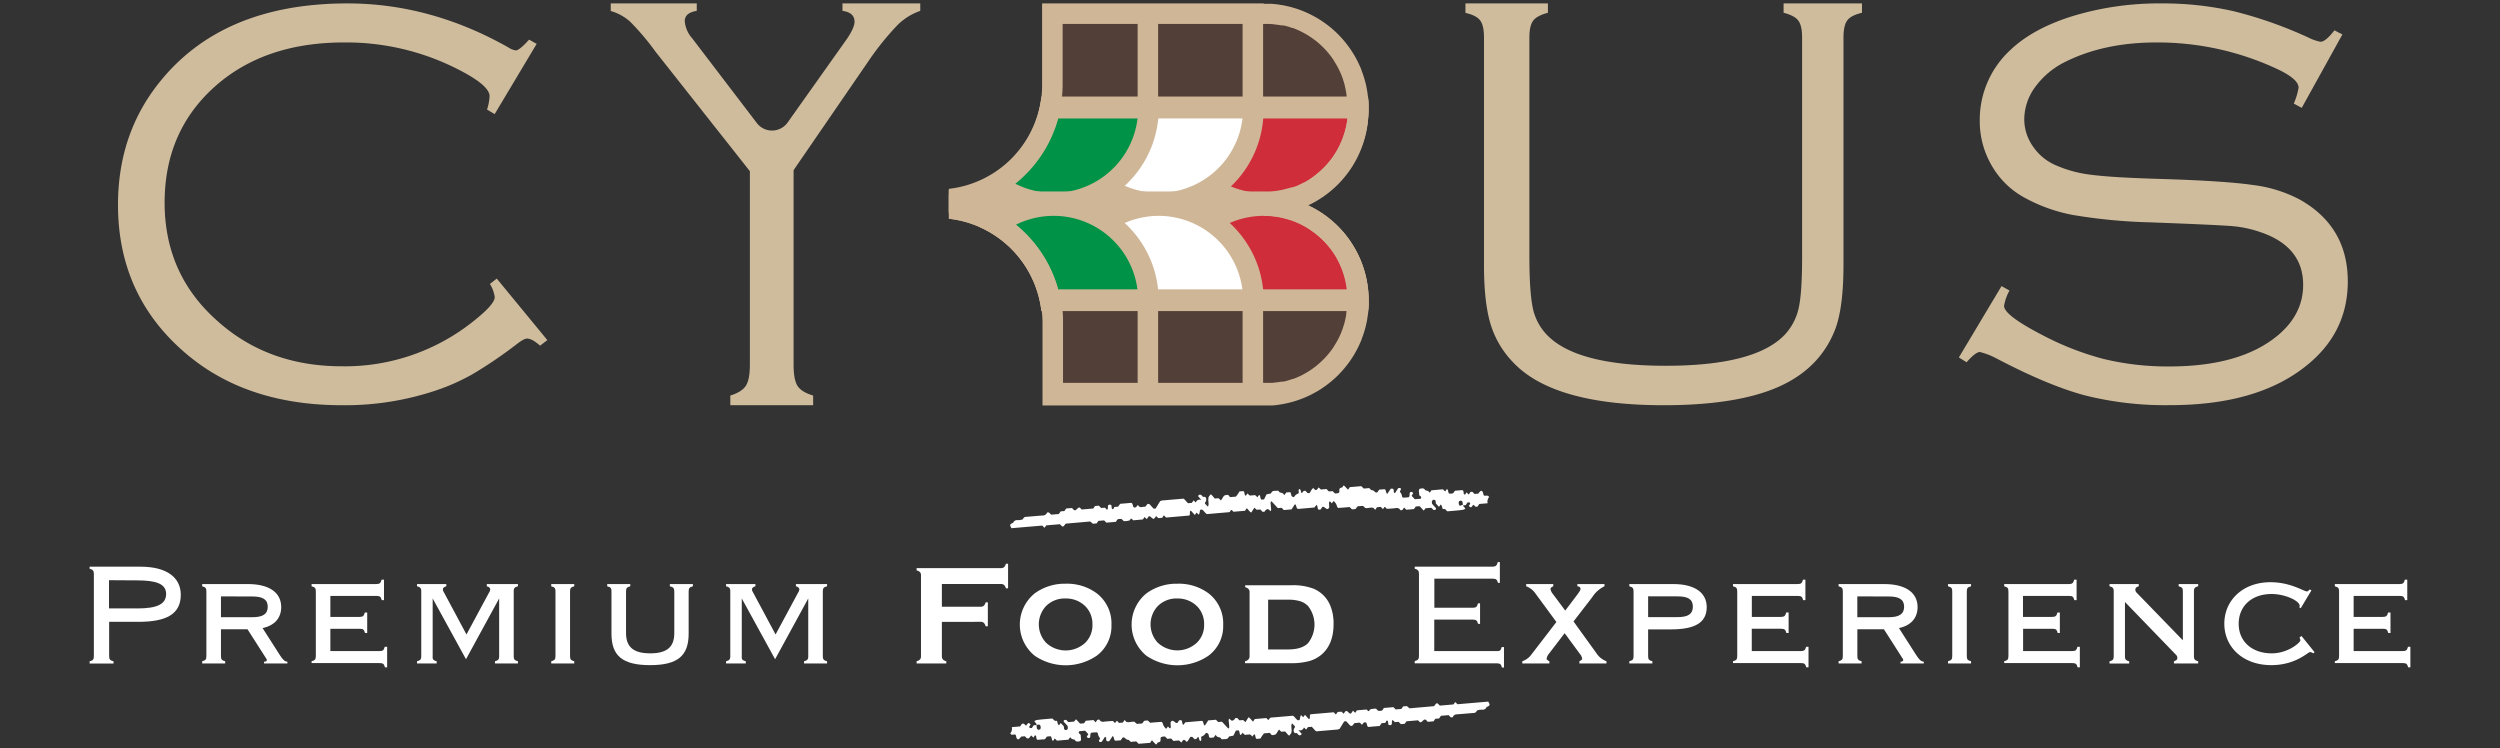 <svg xmlns="http://www.w3.org/2000/svg" id="Livello_1" data-name="Livello 1" viewBox="0 0 731.39 218.88"><rect x="0" y="0" width="731.39" height="218.88" fill="#333333" stroke="none"/><defs><style>.cls-1{fill:#cfbc9d;}.cls-2{fill:#523f38;}.cls-3{fill:#cfb697;}.cls-4{fill:none;}.cls-4,.cls-8{stroke:#cfb697;stroke-miterlimit:10;stroke-width:6px;}.cls-5{fill:#cf2d39;}.cls-6,.cls-8{fill:#fff;}.cls-7{fill:#009246;}</style></defs><path class="cls-1" d="M157,12.84,144.72,33.38l-2.24-1.33a14.53,14.53,0,0,0,.75-3.91q0-3.41-10.65-8.56a71.74,71.74,0,0,0-31.94-7.16q-23.28,0-37.76,12.88-14.72,13.14-14.72,34T63.47,93.78Q78.28,107.16,100,107.16a60.13,60.13,0,0,0,37.43-12.35q7.31-5.58,7.31-7.9a9.85,9.85,0,0,0-1.41-3.83l2-1.58,14.8,18L158,101.13c-1.55-1.39-2.83-2.08-3.82-2.08-.61,0-1.67.58-3.16,1.75a127.82,127.82,0,0,1-12.69,8.62,60.75,60.75,0,0,1-11,4.88,83.7,83.7,0,0,1-27.28,4.25q-28.69,0-46.66-16Q34.52,85.87,34.52,59.92q0-20.46,11.81-35.44Q64.8,1,101.64,1,126,1,148.8,13.92a5.37,5.37,0,0,0,2.08.83q1.08,0,3.91-3.16Z"></path><path class="cls-1" d="M447.43,11V74.89q0,11.34,1.18,16a16.06,16.06,0,0,0,4.91,8q9.06,8.11,33.76,8.12,26.91,0,35.29-9.56a16.72,16.72,0,0,0,3.72-7.66q.93-4.44.93-14.85V11q0-3.47-1.1-4.95c-.73-1-2.17-1.76-4.32-2.32V1h22.93V3.74q-3.21.75-4.31,2.24c-.73,1-1.1,2.66-1.1,5V77.52q0,12.26-2.37,18.69-4.4,11.51-16.54,16.92t-33.63,5.42q-32.16,0-44-12.44a27.41,27.41,0,0,1-6.73-11.38q-1.91-6.39-1.9-17.21V11c0-2.37-.37-4-1.1-5s-2.18-1.74-4.32-2.24V1h24.12V3.74c-2.15.56-3.59,1.34-4.32,2.32S447.43,8.7,447.43,11Z"></path><path class="cls-1" d="M685.28,10.08,673.39,31.55l-2.33-1.25a20,20,0,0,0,1.41-4.65q0-2.5-6.15-5.41a82.7,82.7,0,0,0-35.44-7.82q-15.37,0-26.78,5.73a23.91,23.91,0,0,0-8.69,7.3,16.07,16.07,0,0,0-3.2,9.47,13.79,13.79,0,0,0,2.49,7.84,15.44,15.44,0,0,0,6.58,5.52,36.15,36.15,0,0,0,10.6,2.86q6.12.8,19.92,1.2,19.13.58,27.36,1.79a39.56,39.56,0,0,1,13.56,4.2q14.14,7.91,14.14,24,0,15.39-12.81,25.2-14.22,11-39.17,11a96.5,96.5,0,0,1-25.12-2.91q-10.72-2.91-25.62-10.73a21.73,21.73,0,0,0-4.91-1.91q-1.25,0-3.9,3l-2.25-1.41L585.56,83.7,587.89,85a13.71,13.71,0,0,0-1.59,4.49q0,2.67,10.65,8.24A84.29,84.29,0,0,0,615.37,105a79.67,79.67,0,0,0,19.26,2.21q21,0,31.94-9.24,7.23-6.15,7.23-14.63,0-11.15-12.39-15.39a33.51,33.51,0,0,0-8.28-1.79q-4.27-.37-24.32-1.12a157.88,157.88,0,0,1-22.42-2.16A47.79,47.79,0,0,1,592,57.67a24.57,24.57,0,0,1-9.36-9.32,25.68,25.68,0,0,1-3.45-13.05,27.76,27.76,0,0,1,9-20.71q6.66-6.33,18.38-9.94A86.64,86.64,0,0,1,632.22,1a93.61,93.61,0,0,1,21.16,2.26,122.81,122.81,0,0,1,22.09,7.79,13.43,13.43,0,0,0,3.4,1.17c1,0,2.36-1.11,4.08-3.35Z"></path><polygon class="cls-2" points="372.5 3.79 307.83 3.79 307.83 31.39 397.02 31.39 393.27 15.67 379.76 5.29 372.5 3.79"></polygon><polygon class="cls-2" points="372.5 115.45 307.83 115.45 307.83 87.85 397.02 87.85 393.27 103.57 379.76 113.95 372.5 115.45"></polygon><path class="cls-3" d="M369.68,7l1.21,0h.1l.37,0h.18l.5.05h0c.35,0,.74.08,1.15.14h.1l.36.06h.09l.09,0,.44.08h.06l.52.1H375l.13,0,.15,0,.16,0,.28.07.05,0h.06c.69.18,1.37.38,2,.61l.23.08.06,0,.06,0,.06,0a21,21,0,0,1,2.07.88c.13.05.26.12.4.19.73.37,1.5.8,2.29,1.3.27.17.61.4.9.61l0,0,0,0a24,24,0,0,1,2.49,2l.63.6a24.48,24.48,0,0,1,2.75,3.25l.32.46.09.14,0,.07.05.07.27.41a23.16,23.16,0,0,1,1.15,2.05c.33.66.61,1.3.86,1.91l.05.14c.12.3.24.61.34.9l0,.1.18.53c.12.4.22.73.3,1v.06l0,.06.12.46v.05l.11.51c.09.38.16.76.23,1.15v.07h0l.06.42v.07c.06.42.1.8.14,1.14v.07c0,.33.07.71.1,1.17s0,.81,0,1.21a24.48,24.48,0,0,1-1.49,8.47c-.16.45-.3.81-.44,1.13s-.34.76-.51,1.14-.34.67-.52,1l0,0,0,.05c-.21.4-.46.81-.69,1.18-.12.2-.24.4-.37.59l0,0,0,0c-.21.32-.46.68-.8,1.14l0,0v0c-.16.22-.31.4-.45.57l-.05.07-.06.07a23.52,23.52,0,0,1-1.73,1.93c-.29.28-.58.56-.88.83l0,0,0,0-.23.2,0,0,0,0A27.19,27.19,0,0,1,383,52.56l-.38.23-.12.07-.42.25,0,0,0,0-.12.08-.3.17-.07,0-.06,0-1,.5c-.37.19-.76.37-1.15.53h0l0,0-.32.13-.28.11-.1,0-.08,0-.07,0c-.19.08-.4.15-.6.22l-.1,0-.11,0h0l-.05,0-.65.2-.3.08h-.07l-.66.19-.81.2-.41.09h-.08c-.24.06-.5.1-.75.14l-.92.14h-.11l-.25,0-.25,0c-.32,0-.59.06-.84.07h-.13l-.86,0H293.25A36.85,36.85,0,0,0,310.88,25V7h58.8m0-6H304.87V25a30.75,30.75,0,0,1-27.29,30.62v6.83h93c.41,0,.81,0,1.21-.06s.81-.06,1.22-.11l.54-.06,1.26-.18c.35-.06.71-.12,1.05-.2s.65-.13,1-.22a5.47,5.47,0,0,0,.55-.13h0c.31-.07.6-.16.9-.24l.24-.07q.51-.15,1-.33l.16-.06c.32-.1.64-.21,1-.34l.18-.07.11,0,.69-.28c.5-.21,1-.44,1.49-.68s.8-.4,1.2-.62l.64-.36c.22-.12.43-.25.64-.38l.52-.31a32.32,32.32,0,0,0,3.74-2.81l.47-.41c.36-.33.72-.67,1.06-1A31.32,31.32,0,0,0,393.58,51c.25-.3.48-.6.7-.9.36-.48.7-1,1-1.45.17-.25.33-.51.49-.76.31-.5.61-1,.89-1.53s.46-.87.68-1.32.42-.91.62-1.37.37-.92.54-1.39a30.78,30.78,0,0,0,1.87-10.56c0-.49,0-1,0-1.48s-.07-1-.12-1.53-.11-1-.18-1.43v0c0-.21-.06-.42-.1-.63l0-.12c-.08-.46-.17-.92-.27-1.37,0-.2-.09-.4-.13-.59s-.13-.54-.21-.81q-.18-.67-.39-1.35l-.23-.68c-.14-.42-.3-.83-.46-1.25a.32.32,0,0,1,0-.09c-.33-.81-.69-1.6-1.07-2.37a26.15,26.15,0,0,0-1.46-2.59c-.12-.21-.25-.4-.38-.59l-.2-.31-.39-.56a32,32,0,0,0-3.37-4c-.26-.26-.54-.52-.82-.78a30.84,30.84,0,0,0-3.08-2.5q-.58-.42-1.2-.81a27.68,27.68,0,0,0-2.86-1.62c-.16-.09-.33-.17-.48-.24a28.11,28.11,0,0,0-2.6-1.1l-.41-.15c-.85-.3-1.72-.56-2.61-.79l-.65-.16-.43-.09c-.23-.06-.46-.1-.7-.15s-.47-.09-.71-.12-.48-.09-.72-.12l-1.44-.17-.74-.06c-.24,0-.49,0-.73,0-.5,0-1,0-1.49,0Z"></path><line class="cls-4" x1="399.28" y1="31.73" x2="307.98" y2="31.73"></line><path class="cls-5" d="M369.68,59.43A27.73,27.73,0,0,1,342,31.73v-.07h55.4v.07A27.72,27.72,0,0,1,369.68,59.43Z"></path><path class="cls-3" d="M394.21,34.66a24.7,24.7,0,0,1-49.06,0h49.06m6-6h-61.1c-.1,1-.15,2-.15,3.07a30.71,30.71,0,1,0,61.41,0c0-1-.06-2.06-.16-3.07Z"></path><path class="cls-6" d="M339,59.43a27.72,27.72,0,0,1-27.7-27.7v-.07h55.4v.07A27.73,27.73,0,0,1,339,59.43Z"></path><path class="cls-3" d="M363.5,34.66a24.7,24.7,0,0,1-49.05,0H363.5m6-6h-61.1c-.1,1-.16,2-.16,3.07a30.71,30.71,0,1,0,61.41,0c0-1-.05-2.06-.15-3.07Z"></path><path class="cls-7" d="M308.27,59.43a27.46,27.46,0,0,1-16.63-5.54,34,34,0,0,0,15.57-22.23H336v.07a27.69,27.69,0,0,1-27.71,27.7Z"></path><path class="cls-3" d="M332.8,34.66a24.73,24.73,0,0,1-35.75,19.09,37,37,0,0,0,12.54-19.09H332.8m6-6H304.66a30.87,30.87,0,0,1-18.29,24.6A30.72,30.72,0,0,0,339,31.73c0-1-.07-2.06-.17-3.07Z"></path><path class="cls-3" d="M394.21,34.66a23.8,23.8,0,0,1-1.32,5.54c-.16.45-.3.81-.44,1.13s-.34.76-.51,1.14-.34.67-.52,1l0,0,0,.05c-.21.4-.46.81-.69,1.18-.12.2-.24.4-.37.59l0,0,0,0c-.21.32-.46.68-.8,1.14l0,0v0c-.16.22-.31.4-.45.57l-.05.07-.06.07a23.52,23.52,0,0,1-1.73,1.93c-.29.28-.58.56-.88.83l0,0,0,0-.23.2,0,0,0,0A27.19,27.19,0,0,1,383,52.56l-.38.23-.12.07-.42.25,0,0,0,0-.12.08-.3.17-.07,0-.06,0-1,.51c-.37.18-.76.36-1.15.52h0l0,0-.32.14-.28.1-.1,0-.08,0-.07,0c-.19.08-.4.15-.6.22l-.1,0-.11,0h0l-.05,0-.65.2-.3.08h-.07l-.66.19-.81.2-.41.09h-.08c-.24.06-.5.1-.75.14l-.92.14h-.11l-.49.06c-.33,0-.6.06-.85.07h-.13l-.86,0H293.24a37,37,0,0,0,16.35-21.77h84.62m6-6H304.66a30.75,30.75,0,0,1-27.08,27v6.83h93c.41,0,.81,0,1.21-.06s.81-.06,1.22-.11l.54-.06,1.26-.18c.35-.06.71-.12,1.05-.2s.65-.13,1-.22a5.47,5.47,0,0,0,.55-.13h0c.31-.07.6-.16.9-.24l.24-.07q.51-.15,1-.33l.16-.06c.32-.1.64-.21,1-.34l.18-.07.11,0,.69-.28c.5-.21,1-.44,1.49-.68s.8-.4,1.2-.62l.64-.36c.22-.12.43-.25.64-.38l.52-.31a32.32,32.32,0,0,0,3.74-2.81l.47-.41c.36-.33.72-.67,1.06-1A31.32,31.32,0,0,0,393.58,51c.25-.3.48-.6.7-.9.36-.48.7-1,1-1.45.17-.25.33-.51.49-.76.31-.5.61-1,.89-1.53s.46-.87.68-1.32.42-.91.62-1.37.37-.92.54-1.39a30.78,30.78,0,0,0,1.87-10.56c0-.49,0-1,0-1.48s-.07-1-.12-1.53a.13.13,0,0,1,0-.06Z"></path><path class="cls-3" d="M369.82,63.15h.61l.86,0h.13c.25,0,.52,0,.84.07l.5.06h.11c.26,0,.58.07.92.13s.51.08.75.14h.08l.41.09.81.2.65.19h.08l.3.08c.25.07.46.14.65.21l.05,0h0l.11,0,.1,0a6.08,6.08,0,0,1,.6.21l.07,0,.08,0,.1,0,.28.11.32.13,0,0h0c.39.17.78.34,1.12.51l1,.52.06,0,.07,0,.3.18.12.07,0,0,0,0,.42.25.12.07L383,67a26,26,0,0,1,2.94,2.22h0l0,0a2.29,2.29,0,0,1,.23.21l0,0,0,0c.3.27.59.55.88.83a22.08,22.08,0,0,1,1.73,1.94l.06.07.05.06c.14.17.29.35.45.57v0l0,0c.34.45.59.81.8,1.13l0,0,0,0c.13.19.25.38.36.56.24.39.49.81.7,1.2l0,0,0,0c.18.34.35.66.52,1s.35.76.51,1.14.28.68.43,1.1a24.55,24.55,0,0,1,1.5,8.5c0,.4,0,.8,0,1.21s-.06.84-.1,1.17v.07c0,.34-.08.72-.14,1.14v.06l-.06.43V92c-.07.39-.14.77-.22,1.12l-.12.54v0l-.12.46,0,.06v.06c-.08.3-.18.63-.3,1l-.18.54,0,.06c-.11.31-.22.61-.34.92l-.09.2,0,.08c-.23.57-.5,1.17-.8,1.78a22.37,22.37,0,0,1-1.16,2.06c-.08.14-.17.27-.26.4l-.05.07,0,.07-.12.17c-.09.15-.19.29-.32.47a24.2,24.2,0,0,1-2.72,3.21c-.2.21-.42.41-.66.63a24.09,24.09,0,0,1-2.46,2l0,0,0,0c-.29.22-.63.44-.9.61a26.47,26.47,0,0,1-2.3,1.31l-.39.19c-.71.34-1.39.62-2.07.87l-.05,0-.06,0-.07,0-.22.08c-.67.23-1.35.44-2,.61l-.06,0h-.05l-.28.07-.14,0-.15,0-.15,0h-.09l-.48.1-.1,0-.44.07-.09,0h-.09a2.25,2.25,0,0,1-.36.06h-.1c-.41.06-.8.11-1.14.14h0l-.5,0h-.18l-.38,0h-.09l-1.21,0h-58.8v-18a36.84,36.84,0,0,0-17.64-31.44h76.58m-.14-6h-92.1V64a30.75,30.75,0,0,1,27.29,30.62v24h64.81c.5,0,1,0,1.49,0l.73,0c.25,0,.49,0,.74-.06.48,0,1-.1,1.44-.17l.72-.11.71-.13.7-.14.43-.1.65-.16c.89-.22,1.76-.49,2.61-.79l.41-.15c.88-.32,1.75-.69,2.6-1.09l.48-.24a31.94,31.94,0,0,0,2.86-1.62c.41-.27.81-.54,1.2-.82a30.84,30.84,0,0,0,3.08-2.5c.28-.26.56-.52.82-.78a31.33,31.33,0,0,0,3.37-4l.39-.56.2-.31c.13-.19.26-.38.38-.58a28.64,28.64,0,0,0,1.46-2.59c.38-.78.74-1.57,1.07-2.38a.32.32,0,0,1,0-.09c.16-.42.32-.83.46-1.25.08-.22.15-.45.23-.67.14-.45.27-.9.39-1.36q.12-.4.21-.81c0-.19.09-.39.13-.59.1-.45.19-.91.27-1.37l0-.11c0-.21.06-.42.1-.63v0c.07-.47.13-1,.18-1.43s.09-1,.12-1.53,0-1,0-1.48a30.78,30.78,0,0,0-1.87-10.56c-.17-.47-.35-.93-.54-1.39s-.41-.91-.62-1.36-.44-.89-.68-1.33-.58-1-.89-1.53c-.16-.25-.32-.51-.49-.75-.32-.5-.66-1-1-1.45-.22-.31-.45-.61-.7-.9a28,28,0,0,0-2.19-2.44c-.34-.35-.7-.69-1.06-1l-.47-.41a32.32,32.32,0,0,0-3.74-2.81c-.17-.09-.35-.21-.52-.31s-.42-.26-.64-.38l-.64-.36-1.2-.62c-.49-.24-1-.47-1.49-.68l-.69-.28-.11,0-.18-.07c-.32-.12-.64-.24-1-.34l-.16-.06c-.34-.12-.68-.23-1-.32l-.24-.08-.9-.24h0L376.8,58l-1-.22-1.05-.19c-.42-.07-.84-.14-1.26-.18l-.54-.07c-.41,0-.81-.08-1.22-.11s-.8,0-1.21-.06h-.86Z"></path><path class="cls-5" d="M342,87.92v-.07a27.7,27.7,0,1,1,55.4,0v.07Z"></path><path class="cls-3" d="M369.68,63.15a24.74,24.74,0,0,1,24.53,21.77H345.15a24.75,24.75,0,0,1,24.53-21.77m0-6A30.69,30.69,0,0,0,339,87.85c0,1,0,2.06.15,3.08h61.1c.1-1,.16-2,.16-3.08a30.7,30.7,0,0,0-30.71-30.7Z"></path><path class="cls-6" d="M311.28,87.92v-.07a27.7,27.7,0,1,1,55.4,0v.07Z"></path><path class="cls-3" d="M339,63.15A24.73,24.73,0,0,1,363.5,84.92H314.45A24.74,24.74,0,0,1,339,63.15m0-6a30.7,30.7,0,0,0-30.71,30.7c0,1,.06,2.06.16,3.08h61.1c.1-1,.15-2,.15-3.08A30.7,30.7,0,0,0,339,57.15Z"></path><path class="cls-7" d="M307.21,87.92a34,34,0,0,0-15.57-22.23,27.73,27.73,0,0,1,30.47-1.84,27.81,27.81,0,0,1,13.87,24v.07Z"></path><path class="cls-3" d="M308.27,63.15A24.71,24.71,0,0,1,332.8,84.92H309.59a37.06,37.06,0,0,0-12.54-19.09,24.61,24.61,0,0,1,11.22-2.68m0-6a30.66,30.66,0,0,0-21.9,9.17,30.88,30.88,0,0,1,18.29,24.61h34.15c.1-1,.17-2,.17-3.08a30.71,30.71,0,0,0-30.71-30.7Z"></path><path class="cls-3" d="M369.82,63.15h.61l.86,0h.13c.25,0,.52,0,.84.07l.5.06h.11c.26,0,.58.07.92.13s.51.08.75.14h.08l.41.09.81.2.65.19h.08l.3.08c.25.07.46.14.65.21l.05,0h0l.11,0,.1,0a6.08,6.08,0,0,1,.6.21l.07,0,.08,0,.1,0,.28.11.32.13,0,0h0c.39.17.78.34,1.12.51l1,.52.07,0,.06,0,.3.17.12.07,0,0,0,0,.42.25.12.07L383,67a26,26,0,0,1,2.94,2.22h0l0,0a2.29,2.29,0,0,1,.23.21l0,0,0,0c.3.27.59.55.88.83a22.08,22.08,0,0,1,1.73,1.94l.06.07.05.06c.14.17.29.35.45.57v0l0,0c.34.45.59.81.8,1.13l0,0,0,0c.13.19.25.38.36.56.24.39.49.81.7,1.2l0,0,0,.05c.18.33.35.65.52,1s.35.76.51,1.14.28.68.43,1.1a24.31,24.31,0,0,1,1.33,5.57H309.59a37.08,37.08,0,0,0-16.35-21.77h76.58m-.14-6h-92.1V64a30.75,30.75,0,0,1,27.08,27h95.57a.15.15,0,0,1,0-.07c.05-.5.09-1,.12-1.53s0-1,0-1.48a30.78,30.78,0,0,0-1.87-10.56c-.17-.47-.35-.93-.54-1.39s-.41-.91-.62-1.36-.44-.89-.68-1.33-.58-1-.89-1.53c-.16-.25-.32-.51-.49-.75-.32-.5-.66-1-1-1.45-.22-.31-.45-.61-.7-.9a28,28,0,0,0-2.19-2.44c-.34-.35-.7-.69-1.06-1l-.47-.41a32.32,32.32,0,0,0-3.74-2.81c-.17-.09-.35-.21-.52-.31s-.42-.26-.64-.38l-.64-.36-1.2-.62c-.49-.24-1-.47-1.49-.68l-.69-.28-.11,0-.18-.07c-.32-.12-.64-.24-1-.34l-.16-.06c-.34-.12-.68-.23-1-.32l-.24-.08-.9-.24h0L376.8,58l-1-.22-1.05-.19c-.42-.07-.84-.14-1.26-.18l-.54-.07c-.41,0-.81-.08-1.22-.11s-.8,0-1.21-.06h-.86Z"></path><line class="cls-4" x1="399.28" y1="87.85" x2="307.98" y2="87.85"></line><line class="cls-8" x1="366.53" y1="32.02" x2="366.53" y2="3.92"></line><line class="cls-8" x1="335.82" y1="31.73" x2="335.82" y2="4.34"></line><line class="cls-8" x1="366.53" y1="115.95" x2="366.53" y2="87.85"></line><line class="cls-8" x1="335.82" y1="115.66" x2="335.82" y2="88.27"></line><path class="cls-1" d="M269.23,1V3.18a17.6,17.6,0,0,0-6.62,4.11,80.68,80.68,0,0,0-8.29,10.23L232.17,49.78v56.91q0,4.31,1.11,6.14c.75,1.22,2.28,2.19,4.61,2.89v2.83H213.66v-2.83c2.26-.7,3.78-1.67,4.56-2.89s1.16-3.27,1.16-6.14V50.09l-27.63-35a72.74,72.74,0,0,0-7.41-8.76,14.49,14.49,0,0,0-5.66-3.11V1h25.16V3.18q-3.51.55-3.51,3a8.6,8.6,0,0,0,2.15,5L221.42,36a5.59,5.59,0,0,0,9-.16l17.41-24.54C249.28,9.13,250,7.49,250,6.37q0-2.72-3.53-3.19V1Z"></path><path class="cls-6" d="M52.89,174c0,5.66-4.2,7.92-12.39,7.92H31.93v10c0,1,.27,1.29,1.29,1.56v.65h-7v-.65c1-.27,1.24-.53,1.24-1.56V168c0-1-.22-1.35-1.24-1.62v-.59h15C48.85,165.81,52.89,169,52.89,174Zm-21-4.26V178h8.35c5.55,0,8.36-1.19,8.36-4.21s-2.91-4-8.63-4Z"></path><path class="cls-6" d="M82.27,177.61c0,3.18-1.94,5.39-5.45,6.14l5,7.82c.86,1.35,1.46,2,2.26,2v.54H77.25v-.54h.17c.43,0,.64-.21.64-.48s-.11-.27-.21-.49l-5.45-8.51H64.64v7.81c0,1,.22,1.29,1.24,1.56v.65H59.15v-.65c1-.27,1.23-.53,1.23-1.56V173.08c0-1-.21-1.29-1.23-1.56v-.65H72.51C78.92,170.87,82.27,173.46,82.27,177.61Zm-17.63-3.13v6.09H73.8c3.08,0,4.53-.91,4.53-3.07s-1.51-3-4.53-3Z"></path><path class="cls-6" d="M91.16,193.45c1-.27,1.24-.53,1.24-1.56V173.08c0-1-.22-1.29-1.24-1.56v-.65h18.91c1,0,1.3-.27,1.57-1.29h.7v6h-.65c-.27-1-.54-1.24-1.56-1.24H96.65v6.14h8.52c1,0,1.29-.27,1.56-1.29h.7v6h-.64c-.27-1-.54-1.24-1.57-1.24H96.65v6.52H111c1,0,1.29-.21,1.56-1.24h.7v6h-.64c-.27-1-.54-1.24-1.57-1.24H91.16Z"></path><path class="cls-6" d="M127.75,193.45v.65H122v-.65c1-.27,1.24-.53,1.24-1.56V173.08c0-1-.21-1.29-1.24-1.56v-.65h8.57v.65c-.7.21-1,.48-1,1a2,2,0,0,0,.32.81l6.58,12.29,6.62-12.29a2,2,0,0,0,.33-.81c0-.54-.33-.81-1-1v-.65h9.11v.65c-1,.27-1.24.54-1.24,1.56v18.81c0,1,.22,1.29,1.24,1.56v.65h-6.73v-.65c1-.27,1.23-.53,1.23-1.56V175.08l-9.7,17.78-9.75-17.78v16.81C126.51,192.92,126.72,193.18,127.75,193.45Z"></path><path class="cls-6" d="M168,193.45v.65h-6.73v-.65c1-.27,1.24-.53,1.24-1.56V173.08c0-1-.22-1.29-1.24-1.56v-.65H168v.65c-1,.27-1.23.54-1.23,1.56v18.81C166.77,192.92,167,193.18,168,193.45Z"></path><path class="cls-6" d="M178.89,173.08c0-1-.16-1.29-1.24-1.56v-.65h6.74v.65c-1,.27-1.24.54-1.24,1.56v12.13c0,4,2.1,5.93,7.06,5.93s7.06-1.89,7.06-5.93V173.08c0-1-.27-1.29-1.29-1.56v-.65h6.73v.65c-1,.27-1.24.54-1.24,1.56v12.29c0,6.41-3.12,9.22-11.26,9.22s-11.32-2.75-11.32-9.22Z"></path><path class="cls-6" d="M218.18,193.45v.65h-5.77v-.65c1-.27,1.24-.53,1.24-1.56V173.08c0-1-.21-1.29-1.24-1.56v-.65H221v.65c-.7.21-1,.48-1,1a2,2,0,0,0,.32.81l6.58,12.29,6.62-12.29a2,2,0,0,0,.33-.81c0-.54-.33-.81-1-1v-.65h9.11v.65c-1,.27-1.24.54-1.24,1.56v18.81c0,1,.22,1.29,1.24,1.56v.65h-6.73v-.65c1-.27,1.23-.53,1.23-1.56V175.08l-9.7,17.78-9.75-17.78v16.81C216.94,192.92,217.15,193.18,218.18,193.45Z"></path><path class="cls-6" d="M275.55,181.93v10a1.43,1.43,0,0,0,.3,1,2,2,0,0,0,1,.52v.65h-8.69v-.65a2.1,2.1,0,0,0,1-.53,1.43,1.43,0,0,0,.28-1V168.4a1.38,1.38,0,0,0-.28-1,2,2,0,0,0-1-.53v-.66H292.8a1.39,1.39,0,0,0,.94-.28,2,2,0,0,0,.53-1h.65v7.2h-.65a2,2,0,0,0-.53-1,1.44,1.44,0,0,0-.94-.28H275.55v6.65h11.28a1.43,1.43,0,0,0,1-.29,2.19,2.19,0,0,0,.53-1H289v7h-.65a2.19,2.19,0,0,0-.53-1,1.38,1.38,0,0,0-1-.29Z"></path><path class="cls-6" d="M311.73,170.77a14.58,14.58,0,0,1,9.08,2.77,11.09,11.09,0,0,1,4.35,9.32,10.73,10.73,0,0,1-4.35,9,16.14,16.14,0,0,1-18.08,0,11.74,11.74,0,0,1,0-18.28A14.87,14.87,0,0,1,311.73,170.77Zm0,4.32a7.71,7.71,0,0,0-5.76,2.27A7.87,7.87,0,0,0,306,188a8.41,8.41,0,0,0,11.54,0,7.14,7.14,0,0,0,2.06-5.2,7.34,7.34,0,0,0-2.06-5.42A8,8,0,0,0,311.75,175.09Z"></path><path class="cls-6" d="M344.42,170.77a14.61,14.61,0,0,1,9.09,2.77,11.11,11.11,0,0,1,4.34,9.32,10.75,10.75,0,0,1-4.34,9,16.15,16.15,0,0,1-18.09,0,11.76,11.76,0,0,1,0-18.28A14.91,14.91,0,0,1,344.42,170.77Zm0,4.32a7.71,7.71,0,0,0-5.75,2.27,7.85,7.85,0,0,0,0,10.62,8.4,8.4,0,0,0,11.53,0,7.11,7.11,0,0,0,2.07-5.2,7.3,7.3,0,0,0-2.07-5.42A8,8,0,0,0,344.44,175.09Z"></path><path class="cls-6" d="M365.57,192V173.34a1.43,1.43,0,0,0-.29-1,2.19,2.19,0,0,0-1-.55v-.57h13.4a17,17,0,0,1,6.59,1,9.1,9.1,0,0,1,4.87,4.85,13.54,13.54,0,0,1,1,5.53q0,5.85-3.48,8.87a9.6,9.6,0,0,1-3.7,1.95,20.05,20.05,0,0,1-5.32.6h-13.4v-.57a1.88,1.88,0,0,0,1-.53A1.45,1.45,0,0,0,365.57,192ZM371,190h5.83q4,0,5.83-1.83a8.75,8.75,0,0,0,0-10.89,5.53,5.53,0,0,0-2.32-1.4,12,12,0,0,0-3.51-.44H371Z"></path><path class="cls-6" d="M439.33,189.3H440v6h-.59c-.27-1-.54-1.24-1.56-1.24H413.89v-.65c1-.27,1.24-.59,1.24-1.56V168c0-1-.22-1.35-1.24-1.62v-.59h22.69c1,0,1.34-.33,1.61-1.35h.6v6.09h-.54c-.27-1-.59-1.24-1.62-1.24h-17v8.51h11.21c1,0,1.29-.27,1.56-1.29H433v6h-.59c-.27-1-.54-1.24-1.57-1.24H419.6v9.21h18.16C438.79,190.54,439.06,190.33,439.33,189.3Z"></path><path class="cls-6" d="M452.47,192.65c0,.32.27.53.81.8v.65h-7.92v-.65a5.42,5.42,0,0,0,2.64-1.94l7.33-9.54-6.25-8.51a5.56,5.56,0,0,0-2.59-1.94v-.65h7.93v.65c-.54.27-.81.48-.81.81a2.94,2.94,0,0,0,.7,1.45l3.61,4.85,3.66-4.85c.49-.7.81-1.13.81-1.45,0-.49-.32-.76-.92-.81v-.65h7.93v.65a8.76,8.76,0,0,0-3.61,3.23l-5.45,7.06,7,9.7a5.82,5.82,0,0,0,2.64,1.94v.65h-7.92v-.65c.54-.27.81-.48.81-.8a3,3,0,0,0-.71-1.41l-4.41-6-4.59,6A3.23,3.23,0,0,0,452.47,192.65Z"></path><path class="cls-6" d="M483.41,193.45v.65h-6.74v-.65c1-.27,1.24-.53,1.24-1.56V173.08c0-1-.22-1.29-1.24-1.56v-.65H489.5c6.41,0,9.81,2.59,9.81,6.74,0,4.63-3.56,6.52-10.46,6.52h-6.68v7.76C482.17,192.92,482.38,193.18,483.41,193.45Zm-1.24-19v6.09h8.62c3.07,0,4.47-.91,4.47-3.07s-1.45-3-4.47-3Z"></path><path class="cls-6" d="M507,193.45c1-.27,1.24-.53,1.24-1.56V173.08c0-1-.21-1.29-1.24-1.56v-.65h18.92c1,0,1.29-.27,1.56-1.29h.7v6h-.65c-.26-1-.53-1.24-1.56-1.24H512.51v6.14H521c1,0,1.3-.27,1.57-1.29h.7v6h-.65c-.27-1-.54-1.24-1.56-1.24h-8.57v6.52h14.33c1,0,1.3-.21,1.57-1.24h.7v6h-.65c-.27-1-.54-1.24-1.56-1.24H507Z"></path><path class="cls-6" d="M561,177.61c0,3.18-1.94,5.39-5.45,6.14l5,7.82c.87,1.35,1.46,2,2.27,2v.54H556v-.54h.16c.43,0,.64-.21.64-.48s-.1-.27-.21-.49l-5.44-8.51h-7.77v7.81c0,1,.22,1.29,1.24,1.56v.65h-6.73v-.65c1-.27,1.24-.53,1.24-1.56V173.08c0-1-.22-1.29-1.24-1.56v-.65H551.2C557.62,170.87,561,173.46,561,177.61Zm-17.63-3.13v6.09h9.17c3.07,0,4.52-.91,4.52-3.07s-1.51-3-4.52-3Z"></path><path class="cls-6" d="M576.64,193.45v.65H569.9v-.65c1-.27,1.24-.53,1.24-1.56V173.08c0-1-.21-1.29-1.24-1.56v-.65h6.74v.65c-1,.27-1.24.54-1.24,1.56v18.81C575.4,192.92,575.62,193.18,576.64,193.45Z"></path><path class="cls-6" d="M586.34,193.45c1-.27,1.24-.53,1.24-1.56V173.08c0-1-.22-1.29-1.24-1.56v-.65h18.92c1,0,1.29-.27,1.56-1.29h.7v6h-.65c-.27-1-.54-1.24-1.56-1.24H591.84v6.14h8.51c1,0,1.3-.27,1.57-1.29h.7v6H602c-.27-1-.54-1.24-1.56-1.24h-8.57v6.52h14.33c1,0,1.3-.21,1.57-1.24h.7v6h-.65c-.27-1-.54-1.24-1.56-1.24H586.34Z"></path><path class="cls-6" d="M638.61,173.08c0-1-.21-1.29-1.23-1.56v-.65h5.71v.65c-1,.27-1.24.54-1.24,1.56v18.81c0,1,.21,1.29,1.24,1.56v.65H636v-.65c.7-.21,1-.48,1-1a1.19,1.19,0,0,0-.33-.81l-15-15.52v15.79c0,1,.22,1.29,1.24,1.56v.65h-5.76v-.65c1-.27,1.23-.53,1.23-1.56V173.08c0-1-.21-1.29-1.23-1.56v-.65h8.56v.65c-.7.21-1,.48-1,1a1.2,1.2,0,0,0,.32.81l13.58,14Z"></path><path class="cls-6" d="M672.67,177.66a.94.94,0,0,0,.11-.43c0-1.45-4.26-3.45-8.19-3.45-5.93,0-9.65,3.61-9.65,8.73s3.88,8.63,9.65,8.63c4.85,0,8.41-3.18,8.41-3.83a3.41,3.41,0,0,0-.27-.81l.59-.43,3.83,4.74-.43.33a1.76,1.76,0,0,0-.92-.38c-.59,0-4.15,3.83-11.32,3.83-8.3,0-13.74-5.29-13.74-12.13s5.44-12.13,13.47-12.13c6,0,9.76,2.7,10.73,2.7.16,0,.43-.22.81-.59l.48.27-3.13,5.22Z"></path><path class="cls-6" d="M683.07,193.45c1-.27,1.24-.53,1.24-1.56V173.08c0-1-.21-1.29-1.24-1.56v-.65H702c1,0,1.29-.27,1.56-1.29h.7v6h-.64c-.27-1-.54-1.24-1.57-1.24H688.57v6.14h8.52c1,0,1.29-.27,1.56-1.29h.7v6h-.65c-.27-1-.54-1.24-1.56-1.24h-8.57v6.52h14.34c1,0,1.29-.21,1.56-1.24h.7v6h-.65c-.27-1-.53-1.24-1.56-1.24H683.07Z"></path><path class="cls-6" d="M428.05,147.72c0,.61.49.67.62,1.11-.5.36-.5.36-5.23.76-.38-.28-.68-.87-1.22-.64-.05,0-.19-.12-.22-.21s-.09-.47-.17-.67a2.47,2.47,0,0,0-.33-.49l-.52.71-.92-1a4.42,4.42,0,0,0-.07-.74.56.56,0,0,0-.75-.29.77.77,0,0,0-.34.46,1.91,1.91,0,0,0,.08.7c.37.41.74.81,1.1,1.22a.35.35,0,0,1-.17.49c-.25.08-.55.16-.78-.2a2.06,2.06,0,0,0-.42-.38l-1.64.14-.56.69-1.18-1.29-1.14.09-.52.75-2.24.2-.65-.66c-.13.19-.24.38-.36.56s-.6.36-.75.17a1.22,1.22,0,0,0-1.26-.56c-.84.12-1.69.16-2.54.22-.08,0-.17-.06-.25-.09s-.29-.44-.45-.46-.36.4-.55.6c0,0-.14-.07-.2-.13s-.3-.32-.45-.49l-1.12.1-.53.76-.5-.54c-.79-.31-1.6.19-2.44,0-.28-.31-.53-.68-1-.59s-.75,0-1.12.13c-.16,0-.32.23-.41.41-.24.49-.63.38-1,.43s-.35,0-1-.65c-1.08.09-2.2.2-3.33.26-.11,0-.3-.27-.37-.46a2.86,2.86,0,0,0-1-1.57l-.51.68c-.27-.17-.41-.66-.68-.48s-.11.65-.11,1c0,.12,0,.24,0,.36s0,.24,0,.37c-.25.43-.57.55-.95.25-.61-.46-.6-.49-1-.48l-.55.79-.55.05c-.5-.24-.16-1.19-.7-1.37l-.55.73-4.54.4c-.57,0-.55,0-.86-1-.08-.29-.29-.38-.39-.25-.31.45-.59.92-.9,1.4l-2.26.2-.65-.66-1.12.09-1.77-1.93a.17.17,0,0,0-.19,0,.5.5,0,0,0-.16.28c.05.73.12,1.46.18,2.17-.27.37.16.46-.2.32s-.64-1-1.48-.18l-.27.39-.54.05-.69-.7-1.07.09-.67-.62c-.32.51-.62,1-.91,1.44-.52-.29-.87-.88-1.31-1.28l-.52.75-3.39.29-.24-.27c-.37-.37-.37-.37-.78.26-.08,0-.15.13-.23.13l-6.49.56c-.55-.25-.86-1-1.46-1.32-.56,0-.55,0-.7.93a2.42,2.42,0,0,1-.23.58l-.63-.62-.53.69-1.15-1.26c-.6.2,0,1.13-.51,1.43l-6.74.58-.65-.65-.51.73-1.11.1-.66-.61c-.65,1-.71,1-1.38.41s-.71-.43-1.15.21l-.18.28-.65-.63-.51.72-2.83.25c-.61-.64-.61-.64-1,0a5.13,5.13,0,0,1-1.63.25c-.4-.06-.56-.7-1-.65a2.1,2.1,0,0,0-.86.1c-.22.1-.37.46-.57.75l-2.79.23-.66-.66-1.67.15-.52.74-1.09.09c-.3-.25-.53-.46-.77-.63-.07-.05-.18,0-.28,0l-6.76.59c-.08,0-.16.07-.24.12-.67.95-.71,1-1.59.06l-4,.34-.51.71-.66-.65-9,.77c-.55-.92-.52-1.11.23-1.49.08,0,.22,0,.25-.09a1.22,1.22,0,0,1,1.15-.79,4,4,0,0,0,1.65-.22c.22-.38.43-.7.87-.73,1.69-.11,3.38-.3,5.07-.4a1.28,1.28,0,0,0,1.15-.78c.11-.2.57-.15.76.05s.3.32.46.49l2.25-.19.54-.78,1.1-.09.52-.75,1.7-.14c.18.18.32.36.47.5a.52.52,0,0,0,.76,0c.89-.83.89-.86,1.6-.06l3.39-.29.53-.74,1.11-.09.67.68,1.09-.1.65.64a.83.83,0,0,0,.22-.65c0-.71.15-.89.6-.86s.47.2.5.69c0,.28.05.5.26.61s.26-.08.38-.33a2.37,2.37,0,0,1,.19-.31l1.08-.09.59-.83c1-.08,2-.15,3.06-.27.53,0,.57.37.68.87s.67.71,1.07.19l.36-.43c.3.3.53.71,1,.61a8.39,8.39,0,0,1,1.2-.12c.15-.19.32-.45.52-.67a.54.54,0,0,1,.76,0c.38.4.74.81,1.12,1.22l.59,0,1.33-2.16a2.47,2.47,0,0,1,.56-.21l6.2-.53a.84.84,0,0,1,.25.09l1.14,1.24,1.13-.1.52-.73.65.64a1.16,1.16,0,0,1,1.64-.74l-1-1.16c.25-.43.56-.55,1-.27.23.17.38.59.71.51s.56.09.66.46a1.22,1.22,0,0,1-.17,1c-.26.41-.24.44.07.76s.42.42.63.62c.46-.83-.11-1.69.22-2.85l.57-.74c.46.21.8.82,1.24,1.23l1.11-.09.66.66c.31-.47.6-.93.9-1.4.62-.19,1.25-.61,1.72.42l1.77-.15a10.91,10.91,0,0,0,1.05-1.52l1.1-.1c.53.23.18,1.19.74,1.35l.52-.68c.31.36.57.73,1,.62.27-.07.57,0,.84-.09.44-.11.69.26,1,.62.18-.22.35-.45.53-.69.54.18.2,1.13.7,1.37l.74-.06.73-1.49,1.29-.25c.44-1.08,1.3-.66,2-.82a.27.27,0,0,1,.24.11c.35.72,1.08.3,1.46.92a2.73,2.73,0,0,0,.24.26l.53-.76,1.11-.1c.29.21.31.57.38.93s.7.7.89.37a2.13,2.13,0,0,1,1.11-.88c.32-.14.12-.64.14-1a.47.47,0,0,1,.16-.28c.12-.11.31,0,.39.25.31,1.05.33,1.09.67.55.21-.33.47-.3.75-.35l.66.68.56,0c.37-.49.59-1.14,1.08-1.47.83.83.87.83,1.58-.19l.66.62,1.64-.14.69.7,1.1-.09.68.68c.3,0,.58,0,.86-.08s.46-.14.44-.7.06-.69.33-.84.38-.05.52-.16.21-.45.37-.52.43.29.63.48.45.48.67.73l.54-.76,3.36-.28.7.7,1.6-.14c.29.25.54.62.76.61.43,0,.68.29,1,.56a.49.49,0,0,0,.75-.09,6.05,6.05,0,0,0,.41-.62l1.33-.11c.47,0,.48,0,.71.8a.89.89,0,0,0,.32.57l1.05-1.55c.75,0,.76,0,.87.6a2.21,2.21,0,0,0,0,.37c.1.26.24.35.38.29.3-.46.6-.92.89-1.38a2.56,2.56,0,0,1,.54-.1c.07,0,.16.09.23.17s.09.3-.08.53-.24.4.07.76a1.87,1.87,0,0,1,.36.94c0,.18.25.44.38.44a15.07,15.07,0,0,0,1.58-.11.81.81,0,0,0,.27-.71c0-.69.16-.9.6-.83.17,0,.32.21.47.31l-.47.81.92,1c.45,0,.92-.11,1.39-.11.22,0,.38,0,.46-.3s0-.34-.25-.5-.14-.16-.29-.32c0-.39-.1-.88-.1-1.35,0-.18.19-.47.31-.49.53-.07,1.12-.33,1.55.44.43.14.92.11,1.23.68.29-.05.36-.42.58-.66l3.37-.29.64.64.53-.74a.93.93,0,0,1,.32.57c.21.83.22.83.71.79a5.29,5.29,0,0,0,.56-.05,1.34,1.34,0,0,0,.26-.09c.22-.35.4-.76.85-.75s1.13-.09,1.69-.13c.26,0,.45.22.49.71,0,.27.06.54.28.58s.25-.21.36-.34a3.11,3.11,0,0,0,.2-.3l.64.64.54-.77c.27,0,.55-.13.79.22a2,2,0,0,0,.41.38l1.05-.09a4.77,4.77,0,0,1,.67-.75c.33-.22.68.12.78.69s.21.67.52.67a4.74,4.74,0,0,1,.84,0c.13,0,.25.24.38.37a2.06,2.06,0,0,0-.44,1.83l-2.45.21-.54.79c-.29,0-.56.12-.8-.23a1.74,1.74,0,0,0-.42-.34c-.64.93-.64.93-1.31.39a2.46,2.46,0,0,0,.17-.27c.09-.18.29-.44.24-.53-.17-.4-.48-.27-.77-.26l-.54.79-.84.07c0-.35-.05-.7-.09-1a.61.61,0,0,0-.18-.25.59.59,0,0,0-.74,0c-.26.14-.26.89,0,1.2.06.08.15.18.22.18C427.52,147.78,427.78,147.74,428.05,147.72Z"></path><path class="cls-6" d="M303.25,212.08c0-.61-.49-.67-.62-1.11.5-.36.5-.36,5.23-.77.38.29.68.88,1.23.65,0,0,.18.12.21.21s.09.46.17.67a2.47,2.47,0,0,0,.33.49l.52-.71.92,1a4.42,4.42,0,0,0,.07.74.56.56,0,0,0,.75.29.77.77,0,0,0,.34-.46,2,2,0,0,0-.08-.71l-1.1-1.21a.35.35,0,0,1,.17-.49c.26-.08.55-.16.78.2a2.06,2.06,0,0,0,.42.38l1.64-.14.56-.69L316,211.7l1.14-.1.52-.74,2.24-.2.65.66c.13-.19.24-.38.36-.56s.6-.36.75-.17a1.22,1.22,0,0,0,1.26.56c.84-.12,1.69-.16,2.54-.22.08,0,.17.06.25.09s.29.44.45.46.36-.4.55-.6c0,0,.14.07.2.13s.3.32.45.48l1.12-.09.53-.76.5.54c.79.31,1.6-.19,2.44,0,.28.31.53.68,1,.58s.75,0,1.12-.12a.78.78,0,0,0,.41-.41c.24-.49.63-.38,1-.43s.35,0,1,.65c1.08-.09,2.2-.2,3.33-.26.11,0,.3.27.37.46a2.86,2.86,0,0,0,1,1.57l.51-.68c.27.17.41.66.68.48s.11-.65.11-1c0-.12,0-.24,0-.36s0-.24,0-.37c.25-.43.57-.55.95-.26.61.47.6.5,1,.49l.55-.79.55-.05c.5.24.17,1.18.7,1.37l.55-.74c1.54-.13,3-.25,4.54-.39.57-.05.55-.05.86,1,.08.29.29.38.39.24.31-.44.59-.91.9-1.4l2.26-.19.65.66,1.12-.09,1.77,1.93a.17.17,0,0,0,.19,0,.5.5,0,0,0,.16-.28c0-.73-.12-1.46-.18-2.17.27-.37-.16-.46.2-.32s.64,1,1.48.18a2.63,2.63,0,0,0,.27-.39l.54-.05.69.7,1.07-.09.67.62c.32-.51.62-1,.91-1.44.52.29.87.88,1.31,1.28l.52-.75,3.39-.29.24.27c.37.37.37.37.78-.26.08,0,.15-.13.23-.13l6.49-.56c.56.25.86,1,1.46,1.32.56,0,.55,0,.7-.93a2.42,2.42,0,0,1,.23-.58l.63.62.53-.69,1.15,1.26c.6-.2,0-1.13.51-1.43l6.74-.58.65.65.51-.74,1.11-.09.66.6c.65-1,.71-1,1.38-.4s.71.43,1.15-.21l.18-.28.65.63.51-.73,2.83-.24c.61.64.61.64,1,0a5,5,0,0,1,1.62-.25c.4.06.56.7,1,.65a2.28,2.28,0,0,0,.86-.1c.22-.1.37-.47.57-.75l2.79-.24.66.67,1.67-.15.52-.74,1.09-.09c.3.25.53.46.77.63.07.05.18,0,.28,0l6.76-.59c.08,0,.16-.07.24-.12.67-.95.71-1,1.59-.06l4-.34.51-.71.66.65,9-.77c.55.92.52,1.11-.23,1.49-.08,0-.22,0-.25.09a1.22,1.22,0,0,1-1.15.79,4,4,0,0,0-1.65.22c-.22.38-.43.7-.87.73-1.69.11-3.38.3-5.07.4a1.28,1.28,0,0,0-1.15.78c-.11.2-.57.15-.76-.05s-.3-.32-.46-.49l-2.25.19-.54.78-1.1.09-.52.75-1.7.14c-.18-.19-.31-.36-.47-.5a.52.52,0,0,0-.76,0c-.89.83-.89.86-1.6.06l-3.39.29-.53.74-1.11.09-.67-.68-1.09.1-.65-.64a.81.81,0,0,0-.22.65c0,.71-.15.89-.6.86s-.47-.2-.5-.69c0-.28-.05-.5-.26-.61s-.26.07-.38.33a2.37,2.37,0,0,1-.19.31l-1.08.09-.59.83c-1,.08-2,.15-3.06.27-.52.05-.57-.37-.68-.87s-.67-.71-1.07-.19l-.36.43c-.3-.3-.53-.71-1-.61a10.14,10.14,0,0,1-1.2.12c-.15.19-.32.45-.52.67a.55.55,0,0,1-.76,0c-.38-.4-.74-.81-1.12-1.22l-.59.05-1.33,2.16a3.07,3.07,0,0,1-.56.21l-6.2.53a.84.84,0,0,1-.25-.09l-1.14-1.24-1.13.1-.52.73-.65-.64a1.16,1.16,0,0,1-1.64.74l1,1.16c-.25.43-.56.55-.95.27-.23-.17-.38-.59-.71-.51s-.56-.09-.66-.46a1.22,1.22,0,0,1,.17-1c.26-.41.24-.44-.07-.77s-.42-.41-.63-.61c-.46.83.11,1.69-.22,2.85l-.57.74c-.46-.21-.79-.82-1.24-1.23l-1.11.09-.66-.66-.9,1.39c-.62.2-1.25.62-1.72-.41l-1.77.15a10.91,10.91,0,0,0-1.05,1.52l-1.1.1c-.53-.23-.18-1.19-.74-1.35l-.52.68c-.31-.36-.57-.74-1-.62-.27.07-.56,0-.84.09-.43.11-.69-.26-1-.62l-.53.69c-.54-.18-.2-1.13-.7-1.37l-.74.06-.73,1.49-1.29.25c-.44,1.08-1.3.66-2,.82a.27.27,0,0,1-.24-.11c-.35-.72-1.08-.31-1.46-.92-.06-.09-.15-.16-.23-.26l-.54.76-1.11.1c-.29-.22-.31-.57-.38-.93s-.7-.7-.89-.38a2.11,2.11,0,0,1-1.11.89c-.32.14-.12.64-.14,1a.47.47,0,0,1-.16.28c-.12.11-.31,0-.39-.25-.31-1-.33-1.09-.67-.55-.21.33-.47.3-.75.34l-.66-.68-.56,0c-.37.49-.59,1.14-1.08,1.47-.83-.84-.87-.83-1.58.19l-.66-.62-1.64.14-.69-.71-1.1.1-.67-.68c-.31,0-.59,0-.87.08s-.46.14-.44.7-.06.69-.33.83-.38.06-.52.17-.21.45-.37.52-.43-.29-.63-.48-.45-.48-.67-.73l-.54.76-3.36.28-.7-.7-1.6.14c-.29-.25-.54-.62-.76-.61-.43,0-.68-.29-1-.56a.49.49,0,0,0-.75.09,6.05,6.05,0,0,0-.41.62l-1.33.11c-.47,0-.48,0-.7-.8a1,1,0,0,0-.33-.57l-1.05,1.55c-.75,0-.76,0-.87-.6a2.21,2.21,0,0,0,0-.37c-.1-.26-.24-.35-.38-.29l-.89,1.38a2.56,2.56,0,0,1-.54.1c-.07,0-.16-.09-.23-.17s-.09-.3.08-.53.24-.4-.07-.76a1.91,1.91,0,0,1-.36-.94c0-.19-.25-.44-.38-.44a15.07,15.07,0,0,0-1.58.11.79.79,0,0,0-.27.7c0,.7-.15.91-.6.84-.17,0-.32-.21-.47-.31l.47-.81-.92-1c-.45,0-.92.11-1.39.11-.22,0-.38,0-.46.3s0,.34.25.5.14.16.29.32c0,.39.1.88.1,1.35,0,.18-.19.47-.31.49-.53.06-1.12.33-1.55-.44-.43-.14-.92-.11-1.23-.68-.29.05-.36.42-.58.66l-3.37.29c-.19-.18-.41-.41-.64-.64l-.53.74a.93.93,0,0,1-.32-.57c-.21-.83-.22-.83-.71-.79a5.29,5.29,0,0,0-.56.05,1.34,1.34,0,0,0-.26.09c-.22.35-.4.76-.85.75s-1.13.09-1.69.13c-.26,0-.45-.22-.49-.71,0-.28-.06-.54-.28-.58s-.25.21-.36.34a3.11,3.11,0,0,0-.2.3l-.64-.64L301,216c-.27,0-.55.12-.79-.22a2,2,0,0,0-.41-.38l-1.05.09a4.24,4.24,0,0,1-.67.74c-.33.23-.68-.11-.78-.68s-.21-.68-.52-.67a4.74,4.74,0,0,1-.84.05c-.13,0-.25-.24-.38-.37a2.06,2.06,0,0,0,.44-1.83l2.45-.21.54-.79c.29,0,.56-.12.8.23a1.5,1.5,0,0,0,.42.33c.64-.92.64-.92,1.31-.39-.06.1-.12.18-.17.28s-.29.44-.24.53c.17.4.48.27.77.26.17-.26.35-.52.54-.79l.84-.07c0,.35.05.7.09,1a.61.61,0,0,0,.18.25.59.59,0,0,0,.74,0c.26-.14.26-.89,0-1.2-.06-.08-.15-.18-.22-.18C303.78,212,303.52,212.06,303.25,212.08Z"></path></svg>